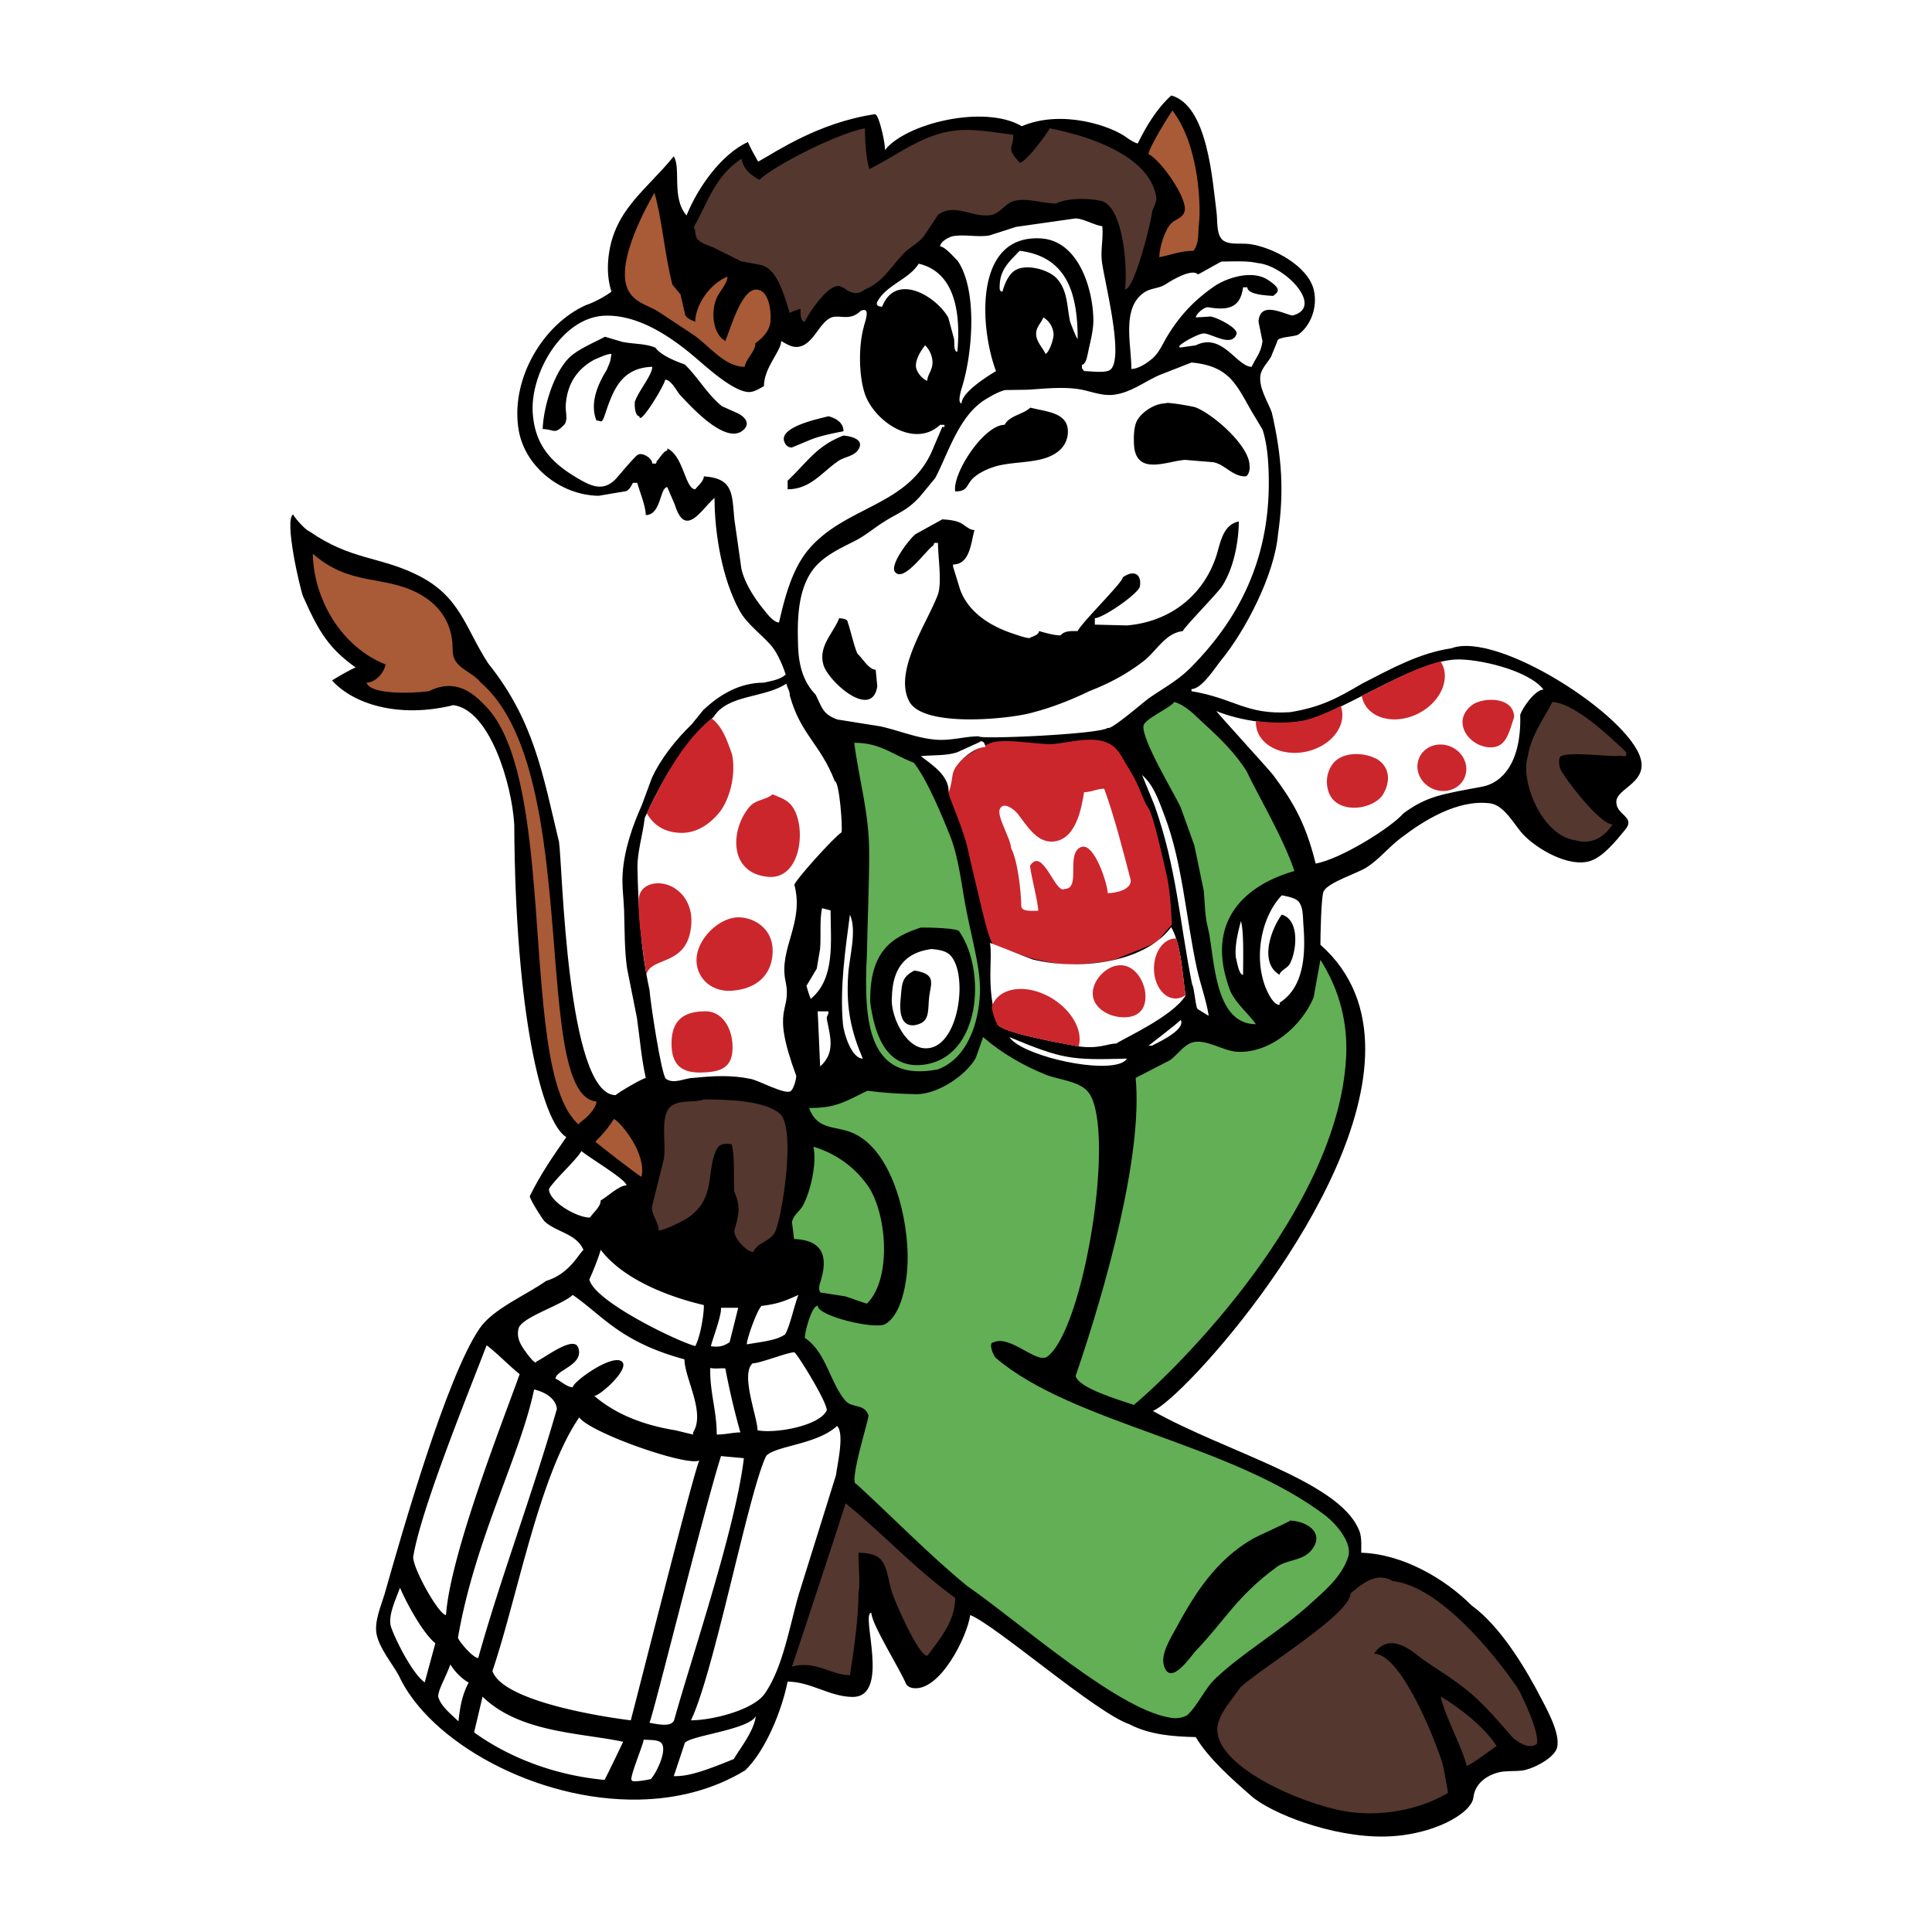 <svg xmlns="http://www.w3.org/2000/svg" width="2500" height="2500" viewBox="0 0 192.756 192.756"><g fill-rule="evenodd" clip-rule="evenodd"><path fill="#fff" d="M0 0h192.756v192.756H0V0z"/><path d="M146.998 179.352c.146-1.387 1.307-2.223 2.539-2.525.689-.174 1.58-.086 2.33-.18 1.025-.141 2.807-1.051 3.355-1.982.725-1.24-.857-4.053-1.393-5.092-1.594-3.1-4.121-7.312-7-9.391-2.686-2.686-6.873-5.137-11.02-5.266 0-.789.08-1.734-.287-2.404-2.109-4.783-13.268-7.672-20.504-11.742 2.951-1.137 21.123-21.068 21.188-36.031.016-4-1.26-7.646-4.469-10.482 0-.73.066-4.903.336-5.358.502-.885 3.301-1.755 4.254-2.345 1.252-.791 2.223-2.03 3.408-2.927 2.324-1.775 5.654-3.872 8.902-3.483 1.453.167 2.459 2.184 3.322 3.102 1.367 1.453 4.574 3.342 6.705 2.652 1.342-.438 2.631-2.097 3.486-3.125 1.094-1.333-1.008-1.437-.881-2.864.102-1.252 3.102-1.842 2.412-4.247-1.254-4.334-14.281-12.714-18.869-10.985-3.23.479-6.055 2.059-8.943 3.543-2.518 1.493-4.172 2.347-7.146 2.833-4.41.296-5.621-1.406-9.848-2.089v-.214c1.039 0 2.406-2.21 2.949-2.867 2.438-2.967 5.338-8.541 5.686-12.599.604-4.155.408-7.684-.623-12.138-.361-1.005-1.305-2.432-1.139-3.664.088-.703.723-1.299 1.059-1.875.215-.522.43-1.051.643-1.581 0-.449 1.756-.396 2.123-.669 1.248-.945 1.896-2.76 1.508-4.421-.57-2.405-4.078-4.267-6.41-4.588-.896-.127-2.277.174-2.826-.549-.49-.643-.361-1.749-.469-2.626-.422-3.256-.887-10.648-4.518-11.647-1.449 1.309-2.473 3.023-3.34 4.781-.229 0-.836-.382-1.012-.516-1.604-1.246-6.576-2.905-10.562-1.199-3.723-2.198-11.586-.287-13.679 2.405.177-.18-.542-3.633-.971-3.604-5.604.825-9.828 3.728-11.651 4.735-.297-.511-.863-1.535-1.024-1.959-2.62 1.203-4.976 4.483-6.124 7.332-1.529-1.798-.515-4.706-1.276-5.908-2.749 3.417-6.134 5.434-6.537 10.378-.082 1.006-.015 2.047.321 3.125-.507.4-1.627 1.039-2.545 1.346-4.193 1.869-7.433 7.185-6.756 12.162.491 3.854 4.177 6.804 8.022 6.861l2.565-.434c.442 0 .69-.549.858-.858h.428c.252.879.857 2.35.857 3.216 1.545 0 1.394-2.787 2.144-2.787.254.583.502 1.159.75 1.742.396 1.305.877 1.685 1.39 1.593.856-.152 1.799-1.61 2.575-2.263 0 3.731.824 8.232 2.505 11.266.723 1.313 2.124 2.304 3.128 3.443.546.628 1.106 1.785 1.47 2.926-.67.542-1.33.59-2.173.799-2.445 0-4.435 1.205-6.062 2.74-.381.476-.763.944-1.145 1.414-1.581 1.527-3.094 3.429-3.979 5.365L64.03 80.34c-.917 2.036-1.762 4.454-1.91 6.846-.08 1.226.108 2.472.147 3.644.061 1.976.034 3.972.295 5.775l.984 4.943c.275 1.914.449 4.078.884 6-.254 0-2.772 1.447-3 1.715-4.922 0-5.312-23.145-5.66-25.279-1.619-6.727-2.482-12.072-7.046-17.777-2.291-3.483-2.747-6.672-7.027-8.809-3.784-1.902-6.666-1.492-10.831-4.387-.449-.13-1.793-1.747-1.601-1.701-.972.461.719 7.613.971 8.185 1.659 3.761 2.663 5.225 5.258 7.113-.246 0-2.318 1.221-2.358 1.286 2.083 2.325 6.616 3.812 12.098 2.458 3.638.481 5.836 7.857 6.074 11.918.1 18.929 2.754 29.691 5.19 31.185-1.446 2.09-2.529 3.639-3.642 5.883 0 .328 1.292 2.357 1.5 2.545 1.219 1.084 3.128 1.178 3.858 2.812-.54.498-1.441 2.42-3.737 3.107-1.89 1.361-5.279 2.76-6.618 4.723-3.318 4.836-7.775 20.484-9.465 26.439-.328 1.125-1.072 2.779-.824 4.066.268 1.406 1.534 2.9 2.204 4.111 3.039 6.646 13.758 12.619 24.017 12.402 3.711-.078 7.362-.965 10.566-2.924 2.057-1.996 3.67-6.035 4.22-8.842 2.297 0 4.146 1.48 6.437 1.527 3.928.061.795-8.387 1.923-8.387 0 1.104 2.885 5.66 3.469 7.107.142.221.383.342.637.389 2.7.455 5.473-5.137 5.754-7.281 2.526 1.002 12.596 9.797 15.889 10.898 2.033 1.059 4.363 1.227 6.611 1.279 1.285 2.145 3.652 4.221 5.531 5.867 1.941 1.717 8.057 4.158 13.348 4.055 4.808-.092 8.633-2.325 8.822-3.879z"/><path d="M109.627 20.004c-1.139-.241-3.268-.241-4.252.302-1.348 0-2.963-.61-4.234-.241-.932.262-1.334 1.3-2.426 1.413-1.867.181-3.482-1.239-5.129-.04-.476.723-.958 1.447-1.44 2.17-.596.717-1.446 1.092-2.063 1.762-1.252 1.333-2.022 2.787-3.784 3.51-1.208 1-2.271-.449-2.204-.161-1.105-1.025-3.423 2.552-3.797 3.376-.465 0-.429-.893-.429-1.287-.008 0-.924.274-1.072.429a228.43 228.43 0 0 0-.536-1.681c-.415-1.125-.984-2.727-2.298-3.108l-2.022-.382c-.871-.435-1.748-.871-2.626-1.307-.569-.288-1.339-.402-1.768-.957-.296-.624-.025-.493-.33-1.142 1.398-2.423 2.058-5.05 4.775-6.826.167 1.012.813 1.571 1.76 2.105 1.7-1.536 7.75-4.598 10.547-5.137 0 1.366.107 2.866.429 4.072 3.253-1.634 5.837-3.913 9.668-3.913 1.493 0 3.28.302 4.694.483.066 1.393-.828 1.181.643 2.787.596 0 2.699-2.833 3-3.43 4.25.836 10.012 2.857 10.631 6.892.061.496-.348 1.08-.428 1.494-.047.762-1.725 7.69-2.701 7.69.292-1.99-.151-8.71-2.608-8.873z" fill="#54372e"/><path d="M83.511 142.27c-1.994 1.857-6.173 1.975-7.067 2.988-1.73 3.473-5.187 21.582-7.509 26.379 2.105 0 6.221-1.018 7.369-2.666 1.842-2.674 2.471-6.773 3.41-9.969 1.232-3.938 2.464-7.877 3.691-11.822.136-1.069.871-4.194.106-4.91zM64.22 173.564c-.06.584-1.564 4.072-1.163 4.072 0 .227 1.701-.076 1.879-.146.502-.51 1.681-2.854 1.052-3.584-.315-.361-1.239-.295-1.768-.342zm-19.291-7.502c-.453 1.295-1.206 2.486-1.212 3.207.259.93 1.083 1.574 2.025 2.473.141-1.346.348-2.637 1.021-3.873-.729-.389-1.418-1.137-1.834-1.807zM75.4 171.23c-.771 1.418-7.108 1.984-7.108 2.764a448.411 448.411 0 0 1-1.072 3.215c1.089 0 2.175-.131 6.002-1.715.456-.849 2.03-2.787 2.178-4.264zm-15.467-46.537c-.13.527-.753 2.16-1.135 2.951.461 2.182 8.798 6.197 10.573 6.654.58-1.121.901-3.557.845-4.092-3.492-.815-8.039-2.552-10.283-5.513zm10.932 11.789c-.068 2.389.643 4.223.643 6.646.842 0 1.655-.217 2.358-.217a75.79 75.79 0 0 1-1.501-6.387c-.548-.036-.943.072-1.5-.042zm-22.721 32.795l-.843 3.564c3.422 2.469 7.962 4.275 13.021 4.742.468-.924 1.37-2.793 1.849-3.805-4.21-.905-10.315-.883-14.027-4.501zm.402-35.052c-1.835 4.814-6.572 16.398-7.321 21.121-.023 1.17 2.568 5.787 3.275 5.787.417-6.104 5.827-19.75 7.348-24.037-.912-.698-2.345-2.188-3.302-2.871zm9.244 7.187c-4.042 5.902-6.182 18.02-8.661 25.301 1.057 3.117 11.519 4.648 13.805 4.924.826-3.123 6.571-25.938 6.859-25.938-1.127.682-10.905-2.734-12.003-4.287zm14.146 3.859c-1.728 5.441-6.934 26.541-7.146 26.607 1.071.207 2.192.408 2.467-.25 1.76-6.33 6.146-19.205 6.959-26.145-.718-.071-1.563-.137-2.28-.212zm0-14.791c.076.838-1.113 3.838-.99 3.838.915.125 1.341-.078 1.847-.408.288-1.145.576-2.283.857-3.43h-1.714zm4.053-.193c-.422.334-1.48 3.242-1.48 3.838 2.003-.324 2.98-.432 3.827-.992.464-.797.905-2.863 1.317-3.938-1.321.594-2.03.901-3.664 1.092zm-18.843-1.092c-1.12 1.039-5.165 2.238-5.413 3.369-.228.965.269 1.695.75 2.357.127.182 1.018 1.367 1.018.918.704-.254 3.725-2.666 4.187-1.393.623 1.74-2.258 2.23-2.258 3.107.482.201 1.159.857 1.715.857 0-.547 3.968-3.404 4.916-2.553.797.717-2.19 3.41-2.773 3.41 2.258 1.936 5.104 2.953 8.139 3.441.576.143 1.152.283 1.721.418v-.217c1.269-1.973-.857-5.414-.857-7.287-6.405-1.733-8.162-4.362-11.145-6.427zm17.945 6.825c-1.246 1.066.489 5.387.489 6.68 1.681.344 6.057-.387 6.886-1.943.261-.502-2.703-5.371-3.192-5.826-.47-.101-3.496 1.114-4.183 1.089zm-21.803 2.607c-1.371 6.596-5.923 14.994-7.597 24.77.144.43 1.511 2.023 2.024 2.023 2.242-8.047 5.314-16.049 7.845-24.844-.101-1.099-1.28-1.722-2.272-1.949zM39.904 158.4c-.38 1.105-1.136 2.598-.941 3.723.104.629 1.978 4.695 3.409 5.734l1.063-3.91c-1.205-.955-2.857-3.953-3.531-5.547z" fill="#fff"/><path d="M143.742 169.277c.408 1.955 2.109 4.932 2.584 6.893.363 0 2.912-1.963 2.99-1.961-1.107-1.809-3.738-3.887-5.574-4.932zm.738 9.592c-2.961 1.773-6.914 2.424-10.299 1.84-4.449-.768-13.451-4.66-12.684-8.639.365-1.469 1.445-2.484 2.25-3.717 1.795-1.748 10.992-7.287 10.992-9.365 1.836-1.611 2.92-1.957 4.252-1.244 4.576.521 10.002 7.107 12.434 10.697.305.453 2.234 4.438 1.908 5.553-.848.652-2.068-.352-2.369-.59-1.328-1.508-2.695-3.154-4.275-4.502-1.486-1.271-3.295-2.324-4.896-3.463-.857-.68-3.176-2.736-4.695-.449 2.699 0 6.102 8.648 6.752 10.752.289.942.412 2.07.63 3.127zm-60.111-28.883c-.74 2.383-5.359 16.363-5.359 16.291 2.408-.643 3.911.857 5.788.857.395-2.572.857-5.566.857-8.359.201-.445-.041-3.076 0-3.859.871.027 1.735.115 2.258.717.636.744.75 2.178 1.038 3.109.308 1.018 2.679 6.463 3.563 6.463 1.266-1.695 2.787-3.455 2.787-5.787-3.9-2.787-7.168-6.371-10.932-9.432zm70.52-79.951c-.885 1.688-2.15 3.389-2.445 5.379-.832 2.324 1.309 8.006 4.789 8.433.764.193 2.307.422 3.658-1.595-1.275 0-4.717-4.512-5.178-5.458-.135-.268-.242-.892-.088-1.227.295-.663 4.777-.086 5.688-.134.662-.159.951.344.951-.366-1.35-1.287-5.051-4.895-7.375-5.032zm-84.668 39.654c-1.097.395-2.354-.059-3.335.73-1.085 1.037-.382 3.744-.657 5.23-.395 1.588-.79 3.176-1.186 4.756-.02.912.677 1.508.677 2.357.562 0 2.358-.904 2.88-1.244 2.971-1.996 1.771-4.85 2.968-6.961.381-.684 1.594-.367 1.44-.367.342 1.412.154 3.182.254 4.709.664 1.492.448 2.357 0 3.863-.057.805 1.247 2.145 1.889 2.145.435-.984 1.722-1.031 2.184-2.01.716-1.541 2.103-10.35.469-11.783-1.5-1.317-5.265-1.425-7.583-1.425z" fill="#54372e"/><path d="M58.014 114.844c-.629 1.018-2.605 2.75-3.241 3.77-.074 1.172 2.681 2.865 4.087 2.865.309-.496 1.072-1.051 1.072-1.715.657-.348 1.815-1.5 2.572-1.5 0-.573-3.917-2.887-4.49-3.42z" fill="#fff"/><path d="M81.153 114.404c.369 1.602-.281 4.488-1.052 5.889-.321.562-.984.971-1.085 1.648.067.562.141 1.125.208 1.68 3.307.104 3.32 2.273 2.545 4.529-.047.281-.121.83.241.83.771.121 1.541.242 2.311.355.255.061 2.19.791 2.19.717 2.519-2.525 1.963-9.156.007-11.844-1.387-1.907-3.202-3.134-5.365-3.804zm47.585 37.297c1.936.121 3.496 1.428 1.996 3.082-.877.957-2.385.822-3.383 1.574-3.982 2.934-5.098 5.268-8.078 8.379-.416.422-2.492 3.611-3.148 1.453-.348-1.131.662-2.74 1.139-3.617 1.936-3.596 4.047-6.926 7.75-9.062.429-.25 3.675-1.703 3.724-1.809zm-30.652-48.228c-.248.697-.488 1.395-.736 2.084-1.018 1.789-3.818 3.611-5.908 3.611-1.695-.037-3.228-.119-4.903-.344-2.335 1.146-3.178 1.723-5.814 1.723.884 2.398 2.78 1.654 4.668 2.639 3.805 1.977 5.285 8.695 5.158 12.787-.061 1.924-.59 5.252-2.271 6.15-1.004.527-6.699-.799-6.699-1.857-.604 0-1.285 2.59-1.285 3.217.046.033.093.066.14.094 2.03 1.467 2.378 4.387 3.905 6.168.677.791 1.909.248 2.311 1.475.079.248-2.029 6.84-1.211 6.84 3.687 3.373 7.163 6.975 11.032 10.16 5.213 3.588 15.526 12.822 20.704 13.203.408.027 1.086-.121 1.34-.361 1.08-1.045 1.648-2.566 2.787-3.631 2.744-2.592 6.414-4.693 9.365-7.361 1.533-1.395 3.154-2.699 3.838-4.73.455-1.379-1.16-3.234-2.15-4.039-9.459-7.287-25.408-9.287-33.029-15.842-.213-.217-.795-1.547-.168-1.547 1.688-.73 4.281 2.217 5.346 1.428 3.639-2.764 6.789-22.23 4.186-26.225-.816-1.252-3.008-1.354-4.348-1.889-2.219-.9-4.362-2.113-6.258-3.753zm33.652-7.716c-.227 1.252-.449 2.504-.676 3.75-1.172 2.84-4.334 5.633-7.684 5.426-1.332-.088-3.129-1.32-4.4-.932-.898.262-1.48 1.219-2.238 1.768-.047.027-3.436 1.775-3.436 1.775.73 7.609-2.914 20.781-5.988 29.729.266 1.219 4.396 2.412 5.805 2.893 4.398-3.648 20.332-19.49 21.178-34.609.187-3.346-.57-6.657-2.561-9.8zm-14.574-25.722c-.471.643-3.016 1.701-3.082 2.398-.148 1.44 3.055 6.691 3.711 8.104.455 1.28.918 2.559 1.373 3.832.314 1.507.629 3.021.938 4.528.113 1.252.102 2.498.396 3.61.699 2.691.49 9.68 4.809 9.68-.771-1.078-1.936-2.016-2.533-3.236-2.822-7.307 1.836-10.765 6.369-12.051-1.146-3.413-3.883-8.012-4.773-9.959-1.125-1.801-2.66-3.295-4.24-4.736-.919-.83-1.771-1.815-2.968-2.17zm-25.989 6.067c-2.279-.888-3.356-1.994-5.949-1.994.462 3.604 1.493 6.985 1.493 10.932 0 3.482-.167 6.658-.221 10.067-.395 7.077.212 12.936 7.087 11.581 3.063-1.156 4.071-4.875 4.182-7.549.096-2.357-.686-4.958-1.315-8.118-.517-2.559-.738-5.298-1.675-7.663-.683-1.715-2.259-5.572-3.602-7.256z" fill="#62af55"/><path d="M91.871 92.541c.637 0 3.858.028 3.858.43 2.679 3.879 2.158 12.578-3.638 13.262-3.903.451-4.886-3.488-5.265-6.195-.111-5.287 2.33-6.6 5.045-7.497z"/><path d="M91.228 96.83c2.337.373 1.581 1.357 1.46 2.799-.127 1.406.067 2.418-1.48 2.658-1.298.119-1.486-1.25-1.355-2.604.148-1.537.065-2.169 1.375-2.853zm1.714-2.145c-2.028.273-3.861 1.313-3.952 4.729-.207 1.775 1.233 4.924 3.115 5.158 3.523.428 4.575-7.248 2.732-9.238-.455-.488-1.185-.582-1.895-.649zm30.867-2.787c-.275 1.025-.637 2.439-.51 3.625.121.419.299 1.735.723 1.735-.001-1.276.099-4.294-.213-5.36zm4.072-.643c1.795.496 1.521 3.631.777 4.956-.209.357-.992.686-.992 1.047-2.082-1.22-.838-4.583.215-6.003zm0-1.929c-2.271 2.412-2.873 6.899-1.307 9.854.188.361.609 1.078 1.092 1.078v-.215c2.459-1.566 2.6-4.856 2.379-7.723-.068-.81 0-1.781-.482-2.364-.309-.375-1.167-.529-1.682-.63zM118.877 36.168l-3.133 1.226c-1.555.65-3.143 1.977-5.018 2.016-1.031.014-2.07-.415-3.016-.57-1.627-.274-3.57-.06-5.129.041-.764.013-1.527.026-2.293.033-.643.154-1.406.59-1.961.931-2.667 1.628-3.725 5.406-5.024 7.857-.516.623-1.024 1.246-1.54 1.862-1.313 1.44-2.21 1.607-3.678 2.566-.924.589-1.708 1.266-2.672 1.775-1.621.837-3.551 1.648-4.582 3.335-1.206 1.95-1.293 4.562-1.212 7.007.041 1.875.404 3.664 1.742 5.037.663 1.3.703 1.977 2.204 2.505 1.405.221 2.813.449 4.213.67 1.876.395 3.817 1.252 5.808 1.352 1.427.067 2.733-.348 4.073-.348-.041.334 12.342-.218 12.859-.857.223.354 3.586-2.582 4.113-2.947 1.4-.978 2.848-1.741 4.1-2.987 4.971-4.977 7.857-10.912 7.857-18.501 0-1.788-.115-3.73-.617-5.298-.375-.629-.75-1.259-1.131-1.889-1.535-2.7-2.238-4.467-5.963-4.816zm.35 4.455c1.762.649 5.439 3.845 5.439 5.834.08.281-.094 1.072-.43 1.072-1.318 0-2.023-1.226-3.234-1.42-.926-.073-1.842-.147-2.768-.227-1.768.107-4.949 1.674-5.096-1.575-.041-.77-.014-1.849.361-2.438.516-.831 1.748-1.628 2.805-1.628.001-.182 2.755.319 2.923.382zm-16.424.046c1.533.422 3.871.442 3.736 2.559a2.463 2.463 0 0 1-.789 1.661c-1.643 1.527-4.637.998-6.732 1.742-.59.201-1.258.516-1.762.931-.922.728-.561 1.467-1.956 1.467-.288-1.822 2.874-6.645 4.93-6.645.502-.938 1.801-1.011 2.573-1.715zM83.725 61.676c.315.046.857.053.857.428.195.429.824 3.215 1.072 3.215.408.409 1.072 1.5 1.714 1.5l.161 1.654c-.536 3.396-4.89-.476-5.372-2.137-.541-1.874.979-3.14 1.568-4.66zm10.289-9.861c.656.041 1.346.114 1.835.369.429.222.871.704 1.379.704-.354 1.139-.408 3.43-2.143 3.43v.214c.234.757.469 1.514.697 2.264.837 2.325 3.042 3.671 5.245 4.408.361.121 1.775.623 1.775.402.287-.121.857-.282.857-.644.602.161 1.459.429 2.143.429.441-.476 1.045-.429 1.715-.429.488-.951 4.502-4.856 4.502-5.359 1.189-.845 1.881-.215 1.715.857 0 .678-3.682 3.216-4.502 3.216v.643l3.201.08c4.314-.362 7.643-2.994 8.93-6.973.41-1.307.648-3.08 2.23-3.396 0-.288.127 3.705-1.701 6.504-.436.657-3.873 4.18-3.873 4.428-1.768.215-2.578 1.93-3.877 2.961-1.672 1.303-3.477 2.265-5.434 3.021-1.881.911-3.857 1.688-5.961 2.217-2.451.61-10.683 1.407-12.037-1.192-1.587-3.035 1.829-7.857 2.86-10.644.429-1.186.014-3.738.014-5.151-.249 0-.429-.087-.429.214-.71.422-3.034 3.851-3.879 2.646-.502-.716 1.494-3.323 2.084-3.75l2.654-1.469zm27.865-25.722c-.275.121-2.311 1.287-2.357 1.287-.594-.64-2.637.598-3.262 1.004-.631.402-1.48.362-2.098.791-2.283 1.541-1.285 5.131-1.285 7.636.699 0 1.627-.619 2.137-1.079.689-.63 1.004-1.473 1.473-2.23 1.24-2.037 2.686-3.564 4.629-4.91 1.266-.885 3.758-1.662 5.291-.724 1.557.988 1.109 1.272.617 1.654-.609-.04-2.572-.114-2.572-.857h-.43c-.268 2.063-1.5 2.318-3.449 1.996-.434-.075-1.266.693-1.266 1.005.496-.026.992-.054 1.48-.087.596.081 2.787 1.152 2.578 1.755-.475 1.354-2.492-.067-3.268-.067-.592 0-3.094 1.4-2.291 1.4.502-.074 1.004-.141 1.5-.214 2.641-1.326 4.1 2.144 5.574 2.144.428-.944.93-1.374 1.078-2.572-.135-.643-.262-1.286-.396-1.936.148-2.076 2.352-.83 3.377-.609.91-.224 1.254-.716 1.217-1.313-.1-1.527-2.693-3.742-4.68-3.918-1.038-.249-2.412-.156-3.597-.156zm-30.223.215c-.931 1.521-3.088 2.069-4.046 3.657-.283.434-.078.629.402.629 1.354-3.449 5.359-1.078 6.598 1.091.194.71.388 1.428.576 2.138.061.368-.067 1.272.329 1.272.327-3.515-.074-7.909-3.859-8.787zm.643 8.145c-.419.529-.949 1.354-.917 2.1.021.488.583 1.254 1.132 1.443 0-.616.58-1.095.518-1.968a2.482 2.482 0 0 0-.733-1.575zm11.789-2.786c-.182.564-.787.98-.707 1.785.076.743.771 1.401.922 1.859.432-.189.828-1.59.812-1.925a2.074 2.074 0 0 0-1.027-1.719zm-2.358-6.645c-1.006 1.059-1.936 1.822-1.99 3.436-.012.315-.039.636.275.636.182-.684.562-1.613 1.145-2.043 1.086-.817 3.438-.167 4.248.704 1.111 1.192 1.023 2.719 1.352 4.314.043.137.65 1.741.758 1.741 0-4.394-.979-8.192-5.788-8.788zM82.654 41.527c.757.208 1.5.63 1.5 1.5-.951.181-2.21.436-3.155.791-.669.274-1.333.556-2.003.831-.322 0-.529-.161-.676-.429-.911-1.622 3.55-2.466 4.334-2.693zm-22.293-7.931c.583.174 1.166.348 1.742.516 1.112.221 2.324.161 3.289.577.573.814 2.289 1.455 2.92 1.667 1.333 1.286 2.264 3.008 3.73 4.18.516.228 1.032.461 1.541.689.657.322 1.273.932.684 1.574-1.694 1.815-5.312-2.217-6.423-3.403-.335-.362-.871-1.514-1.481-1.514 0 .432-2.572 4.725-2.572 3.645-.52 0-.498-1.501-.429-1.501.372-1.055 1.715-2.615 1.715-3.429-3.055.094-3.898 2.284-4.703 4.715-.366 1.074-.346.643-.87.643-.684-1.742.14-3.624 1.024-5.037.378-.93.336-.692.476-1.607-.509 0-1.164.361-1.647.542-1.802.944-2.8 2.512-2.914 4.615-.04.643.261 1.454-.167 1.923-.997 1.025-.986.422-2.131.422.067-2.311 1.246-6.136 3.028-7.456.985-.736 2.123-1.192 3.188-1.761zm23.793 9.86c.704.067 2.037.342 1.548 1.293-.416.79-1.42.797-2.063 1.246-1.641 1.118-2.78 2.82-5.057 2.82v-.857c2.001-1.896 2.893-3.478 5.572-4.502zM61.36 47.863c.274-.266 1.956-2.337 2.297-2.505.453-.232 1.42.352 1.42.884.268 0 .428.107.428-.214.289-.261.717-1.071 1.072-1.071v-.215c1.628.75 1.789 4.073 2.786 4.073.249-.335.857-.804.857-1.286 2.968.188 2.807 1.754 3.048 4.28.234 1.634.47 3.275.697 4.91.308 1.427 1.326 3 2.237 4.106.321.396.978 1.279 1.52 1.279.624-2.686 1.374-5.64 3.276-7.656 3.832-4.086 9.954-4.086 12.184-9.914.274-.643.556-1.286.831-1.936.281 0 .214.067.214-.214h-.429c-2.625 2.451-6.738-.462-7.569-3.269-.562-1.883-.562-4.716-.033-6.559-.017-.14.813-2.075-.328-1.533-1.192 1.151-2.244.201-3.141.763-.964.596-1.487 2.11-2.559 2.653-.872.428-1.495 0-2.231-.416 0 1.005-1.715 2.656-1.715 4.501-.462.248-1.032.656-1.661.583-1.548-.195-3.912-2.345-5.164-3.417-2.325-1.983-5.633-4.306-9.037-4.193-4.3.134-7.522 5.827-7.2 9.8.248 3.222 1.939 4.999 4.782 6.598 1.174.662 2.265 1.085 3.418-.032zm48.615-25.296c.113 1.163-.148 2.215-.059 3.306.094 1.534 2.303 9.673.896 10.985-.455.416-1.994.167-2.652.167-.227-.384-.213-.049-.213-.643.361 0 .508-.75.582-1.085.207-1.058.568-2.244.557-3.417-.055-3.194-1.535-7.863-5.219-8.091-6.766-.428-6.102 8.996-4.494 13.236.018 0-3.43 1.952-3.43 3.215-.476 0-.026-1.42.061-1.695 1.032-3.375 1.534-9.618-.469-12.539-.336-.313-1.258-1.414-1.735-1.414 0-.499.932-.983 1.333-1.039 1.159-.18 2.459.135 3.59-.066.885-.281 1.762-.569 2.646-.851l5.941-.844c.842.03 1.805.658 2.665.775z" fill="#fff"/><path d="M65.292 19.234c-1.024 1.789-4.242 7.704-2.378 10.102.724.937 1.715 1.138 2.646 1.675 1.192.79 2.385 1.58 3.577 2.364 1.561 1.038 3.101 3.222 5.158 3.222.167-.884 1.071-1.5 1.071-2.358.609-.422 1.246-1.058 1.44-1.795.234-.924.014-3.256-1.086-3.51-1.633-.521-2.775 3.702-3.355 5.091-1.292-.723-1.467-3.021-.824-4.38.248-.536 1.038-1.38 1.038-2.05-1.913.795-3.215 2.998-3.215 4.501-.355-.134-.77-.289-.991-.636l-.482-2.09c-.267-.322-.536-.643-.804-.971-.768-2.959-1.046-6.634-1.795-9.165zm51.681-8.212c2.695 3.5 2.834 9.63 2.656 11.199-.146 1.253.072 1.835-.537 2.8-1.293 0-2.264.416-3.43.643 0-.938.557-2.733 1.16-3.349.447-.469 1.164-.522 1.365-1.239.342-1.26-2.391-5.125-3.596-5.7.001-.584 2.003-3.831 2.382-4.354z" fill="#a85b36"/><path d="M104.732 74.247c-1.217 0-4.543-.568-5.758-.163-1.217.406-3.327 1.622-3.732 2.596-.406.973-.73 2.028-.568 2.595.162.568 1.541 3.813 1.865 5.354.325 1.541 1.298 5.516 1.542 6.57.242 1.054.73 2.758.973 3.001.244.243 1.461.567 3.002 1.135 1.541.568 3.73.893 4.623.893s3.893-.162 4.949-.649c1.053-.487 3.73-1.379 4.055-1.866.324-.486 1.232-1.46 1.232-1.46s-.098-3.163-.502-4.867c-.406-1.704-1.299-6.002-1.867-6.813-.566-.811-.811-2.109-1.783-3.65s-1.217-2.595-2.84-3.001c-1.62-.406-3.974.325-5.191.325z" fill="#cc262d"/><path d="M81.582 100.9c.026.27.249 5.826.249 5.496 1.527-1.367 1.01-2.924.676-4.658-.09-.445.147-.307.147-.838h-1.072zm.428-10.288c-.247 1.252-.087 2.713-.188 4.045-.113.664-.221 1.327-.334 1.983-.343.57-.685 1.146-1.025 1.715.023.131.475 1.641.475 1.26 2.418-2.043 1.929-5.734 1.929-8.789-.287-.073-.569-.14-.857-.214zm2.787.643c-.449 3.43-1.024 7.262-.697 10.913.079.92.857 3.449 1.983 3.449-1.139-2.646-1.682-4.984-1.461-8.359.108-1.742.899-4.415.175-6.003zm7.074-15.814c1.175.914 2.787 1.901 2.787 3.597.357-.963.283-1.606.496-2.116.395-.978 2.037-2.385 3.148-2.385.008-.419-.33-.751-.588-.489-.745.342-1.489.684-2.239 1.018-1.113.354-2.312.247-3.604.375zm22.076 1.882c.41 1.005.824 2.01 1.232 3.015 2.213 6.191 2.496 11.563 3.758 17.872.248.402.35 2.479.584 2.479.072.045 1.004.643 1.072.643-.248-1.574-.838-3.129-1.188-4.742-1.098-5.078-1.434-10.557-3.229-15.232-.539-1.402-1.035-2.99-2.229-4.035zm3.86 24.435c-.328.342-3.215 2.572-3.215 2.572h.357c0-.072 3.405-1.478 2.858-2.572zm-17.102 1.715c1.096 1.691 8.236 3.477 10.953 2.658.348-.105.619-.273.789-.514-5.576.158-6.406.074-11.742-2.144zM116.852 92.5c-2.779 3.698-9.488 4.308-13.828 3.223-1.146-.416-3.113-1.232-4.26-1.655.305 1.667-.434 4.294.744 8.097.367.83 5.895 1.834 8.094 2.23 2.049.289 2.896-.281 3.773-.281.879-.588 5.676-2.742 6.912-4.797-.285-1.631-.377-4.995-1.435-6.817zm-53.255-5.96c.083 4.138.337 8.243 1.206 12.237.067 1.113 1.186 8.535 1.641 8.861.804.57 1.91-.094 2.707-.094 1.983-.197 3.773-.314 5.761.102.797.16 3.269 1.521 3.925 1.246.321-.141.603-1.172.603-1.561-2.639-7.129-.381-6.201-1.071-9.451-.688-3.239 1.896-5.794.888-9.596.012-.392 3.944-4.769 4.698-5.235.135-.469-.213-5.084-.656-5.084-1.456-3.771-3.415-4.653-4.501-8.573-.004-.473-.177-.578-.345-1.185-2.175 1.465-5.833 1.045-7.251 3.319-3.122 2.691-5.325 6.655-6.877 10.083-.202 1.718-.742 3.363-.728 4.931zm84.317-8.062c1.875-.354 3.891-2.293 3.76-7.156.215-.697 1.486-2.524 2.324-2.524-1.516-1.958-6.59-3.099-8.756-3-4.391.2-11.785 5.594-15.465 6.182-2.822.452-6.125-.114-8.428-1.033.568.709 5.098 5.659 5.668 6.37 1.803 2.432 3.203 4.577 4.246 8.844 2.535-.462 7.525-3.591 8.764-5.017 2.389-1.747 3.856-1.903 7.887-2.666zM108.16 79.038c-.236 1.347-.688 4.541-2.893 4.901-1.773.289-2.791-1.563-3.746-2.765-.301-.375-1.393-1.279-1.768-.455-.334.723 1.119 3.007 1.119 3.892.682 1.266 1.002 4.379 1.023 5.826.074.543 1.053.429 1.682.429.074-.603-.971-4.54-.775-4.54 1.258-1.85 2.523 3.002 3.428 2.357 1.664 0 .059-3.576 1.635-4.173 1.32-.506 2.652 3.736 2.652 4.602.768 0 2.332-.321 2.299-1.279-.811-3.108-1.562-6.126-2.652-9.144-.717 0-1.287.349-2.004.349z" fill="#fff"/><path d="M77.081 79.252c.69.288 1.4.509 1.882 1.105 1.547 1.922 1.045 7.402-2.304 7.127-3.919-.328-3.838-4.628-1.909-6.953.616-.757 1.621-.697 2.331-1.279zM64.487 97.229c-.383-2.603-.823-5.512-.768-7.429.034-1.157.961-1.662 1.913-1.673 1.698-.021 3.487 1.517 3.342 4.002-.256 4.353-4.005 3.235-4.487 5.1zm79.24-31.24c.002.001.004.003.004.005 1.008 1.552.146 3.81-1.916 5.022-2.061 1.216-4.566.939-5.572-.613a2.555 2.555 0 0 1-.377-.964c2.644-1.346 5.499-2.847 7.861-3.45zm4.962 8.574c1.594.021 1.838-1.438 2.373-2.998 0-2.117-3.193-2.026-4.227-1.195-2.097 1.654-.222 4.167 1.854 4.193zM111.162 96.4c1.877-.554 3.066 1.432 3.119 2.895.053 1.436-.744 2.188-2.092 2.201-1.576.018-3.129-.953-3.164-2.324-.031-1.254 1.084-2.461 2.137-2.772zM64.528 81.141c1.57-3.268 3.58-7.125 6.473-9.466 1.134.872 1.559 2.285 2.027 3.554.416 1.896-.154 4.495-1.306 5.888-1.108 1.332-2.431 1.986-3.689 1.979-1.339-.006-2.646-.467-3.505-1.955zm69.24-10.69c.012.031.023.063.033.095.572 1.759-.84 3.72-3.145 4.361-2.303.644-4.654-.268-5.229-2.026a2.57 2.57 0 0 1-.121-.956c1.486.208 3.043.241 4.477.013 1.071-.172 2.453-.75 3.985-1.487zm3.664 5.318c1.293.831 1.314 2.318.463 3.637-1.227 1.514-4.635 1.775-5.352-.429-.301-.917-.168-1.896.355-2.66.889-1.353 3.192-1.321 4.534-.548zm-20.151 17.866h.062c.6 1.839.709 4.296.938 5.638a1.674 1.674 0 0 1-1 .348c-1.184 0-2.148-1.346-2.148-2.993 0-1.649.965-2.993 2.148-2.993zm-47.232 13.369c-1.467.041-2.929-.303-3.04-2.562-.147-2.971 1.585-3.545 3.399-3.541 1.601.004 2.548 1.559 2.664 3.186.173 2.413-1.078 2.86-3.023 2.917zm6.99-11.453c-.286 1.935-1.75 3.142-4.044 3.294-2.009.131-3.448-1.229-3.503-2.958-.067-2.125 2.248-4.406 4.254-4.364 1.599.035 3.7 1.273 3.293 4.028zm65.713-21.076c1.199-.512 2.674.026 3.281 1.196s.125 2.542-1.074 3.053c-1.197.512-2.672-.024-3.279-1.195-.608-1.17-.127-2.541 1.072-3.054zm-43.803 26.023c.088.527.25 1.064.521 1.668.369.83 5.895 1.834 8.094 2.23.016.002.033.004.051.008.512-1.766-.99-4.082-3.359-5.172-2.379-1.094-4.76-.545-5.295 1.223l-.012.043z" fill="#cc262d"/><path d="M31.21 55.245c.079 4.556 2.86 9.312 7.261 11.046-.19.958-1.085 1.815-1.902 1.815.359 1.203 4.418 1.087 6.216.857 2.211-1.112 3.939-.342 5.506 1.326 3.021 2.906 4.16 9.333 4.826 16.338.988 10.397.938 22.073 4.458 25.419.121.127.215.215.215 0 .556-.342 1.715-1.4 1.715-2.143-3.97-.42-3.643-12.131-4.942-23.371-.874-7.561-2.482-14.911-6.633-18.467-.703-.911-2.002-1.226-2.552-2.238-.281-.515-.188-1.098-.248-1.755-.221-2.271-1.5-3.885-3.45-4.903-3.459-1.805-6.764-.673-10.47-3.924zm30.051 56.39c-.886 1.336-1.239 1.6-1.862 2.27.176.191 4.428 3.502 4.606 3.502.504-2.294-1.98-5.343-2.744-5.772z" fill="#a85b36"/></g></svg>